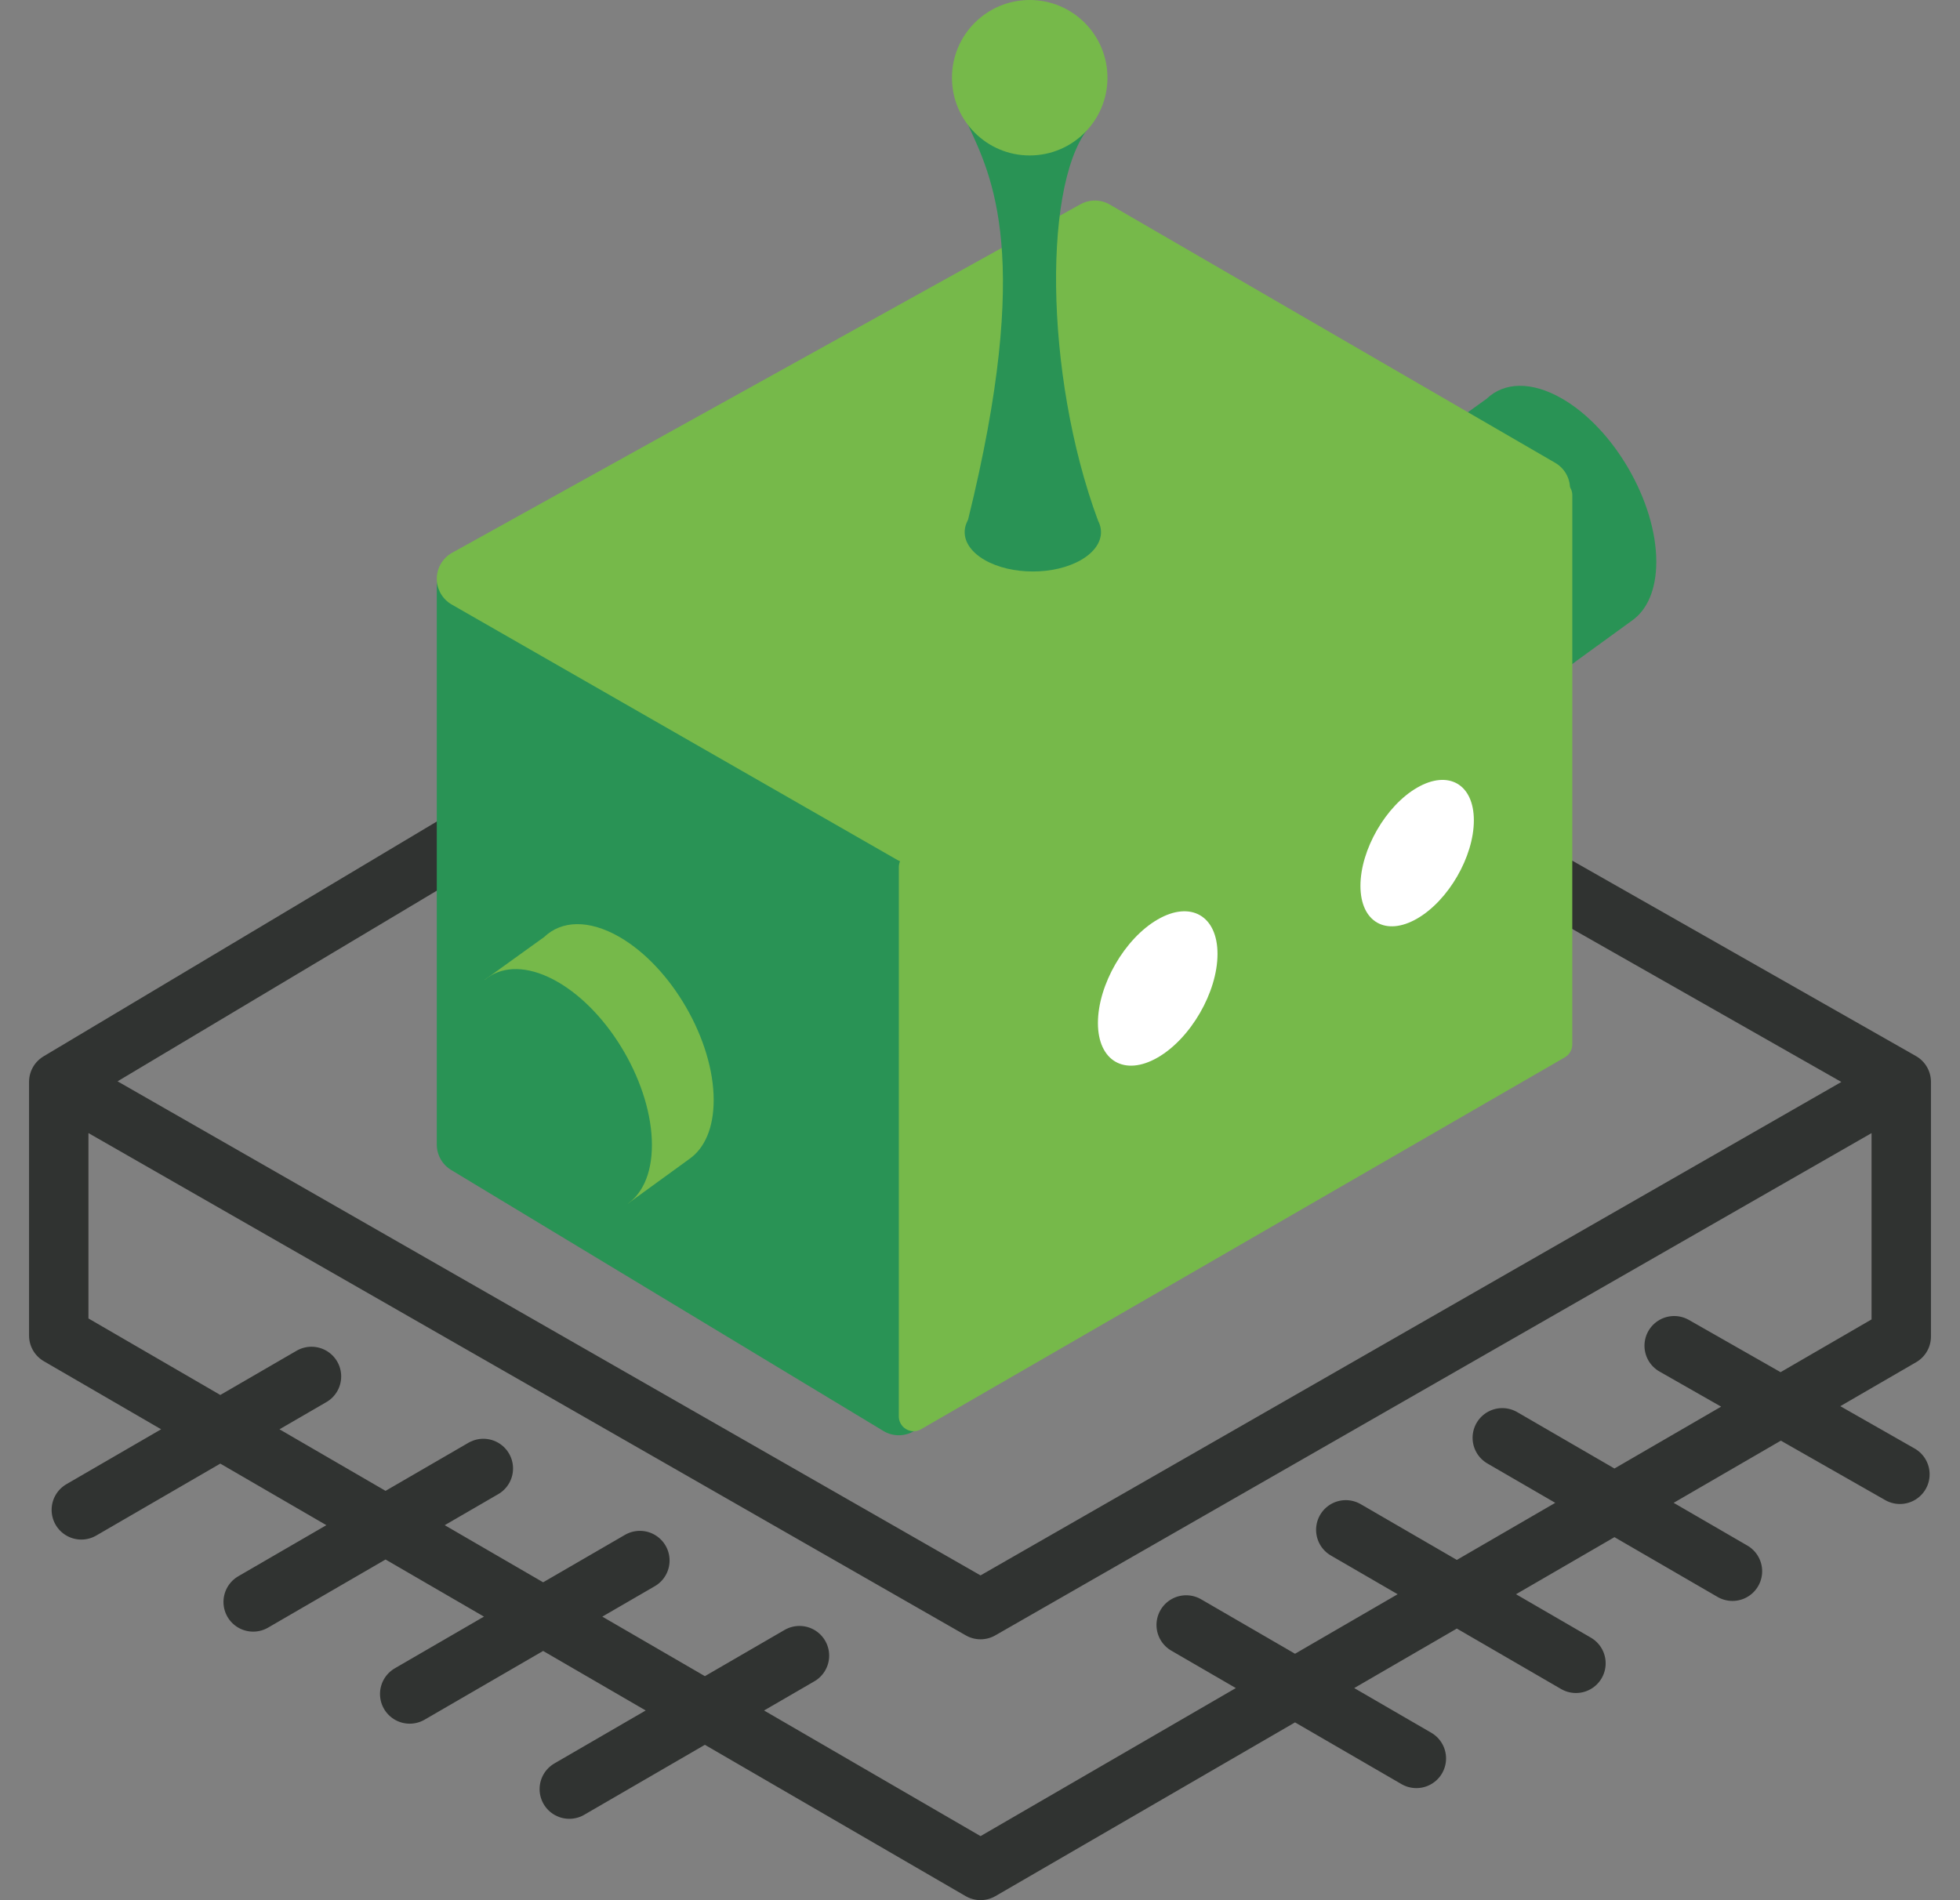 <svg width="66" height="64" viewBox="0 0 66 64" fill="none" xmlns="http://www.w3.org/2000/svg">
<rect x="0" y="0" width="66" height="64" fill="#808080" stroke="none"/>
<path d="M64.022 36.438V45.015L33.018 62.998L1.978 44.982V36.438M64.022 36.438L33.018 54.213L1.978 36.438M64.022 36.438L51.702 29.432M1.978 36.438L16.276 27.898M56.375 45.325L63.977 49.656M50.587 48.426L58.338 52.921M45.317 51.526L53.068 56.022M39.943 54.73L47.694 59.225M10.489 46.359L2.738 50.854M16.276 49.459L8.525 53.955M21.547 52.56L13.796 57.055M26.921 55.763L19.17 60.259" stroke="#303331" stroke-width="2" stroke-linecap="round" stroke-linejoin="round"/>
<path d="M52.602 13.427C54.353 14.438 55.773 16.897 55.773 18.919C55.773 19.858 55.467 20.537 54.964 20.895L52.882 22.407L50.348 18.362L48.059 14.87L50.065 13.427C50.644 12.872 51.565 12.828 52.602 13.427Z" fill="#299355"/>
<circle cx="3.661" cy="3.661" r="3.661" transform="matrix(-0.866 -0.5 3.18351e-05 1 53.693 16.77)" fill="#299355"/>
<path d="M15.708 38.549L30.265 47.341L45.708 38.403V19.781H15.708L15.708 38.549Z" fill="#299355" stroke="#299355" stroke-width="2" stroke-linecap="round" stroke-linejoin="round"/>
<path d="M30.708 28.093L15.708 19.493L36.868 7.754L51.868 16.454L30.708 28.093Z" fill="#76B94A" stroke="#76B94A" stroke-width="2" stroke-linecap="round" stroke-linejoin="round"/>
<path d="M30.767 29.204L52.445 16.678L52.444 35.178L30.766 47.704L30.767 29.204Z" fill="#76B94A" stroke="#76B94A" stroke-linejoin="round"/>
<circle cx="2.325" cy="2.325" r="2.325" transform="matrix(0.866 -0.5 -3.18351e-05 1 36.971 32.13)" fill="white"/>
<circle cx="2.205" cy="2.205" r="2.205" transform="matrix(0.866 -0.5 -3.18351e-05 1 45.811 27.631)" fill="white"/>
<path d="M20.862 31.559C22.613 32.571 24.032 35.029 24.032 37.051C24.032 37.99 23.727 38.669 23.224 39.027L21.142 40.539L18.608 36.494L16.319 33.002L18.325 31.559C18.903 31.004 19.824 30.96 20.862 31.559Z" fill="#76B94A"/>
<circle cx="3.661" cy="3.661" r="3.661" transform="matrix(-0.866 -0.5 3.18351e-05 1 21.952 34.903)" fill="#299355"/>
<circle cx="1.874" cy="1.874" r="1.874" transform="matrix(0.866 0.5 -0.866 0.5 34.779 16.049)" fill="#299355"/>
<path d="M32.593 17.526C34.791 8.624 33.392 5.932 32.593 4.195H36.756C35.117 5.922 35.141 12.58 36.971 17.526H32.593Z" fill="#299355"/>
<circle cx="34.674" cy="2.618" r="2.618" fill="#76B94A"/>
</svg>
